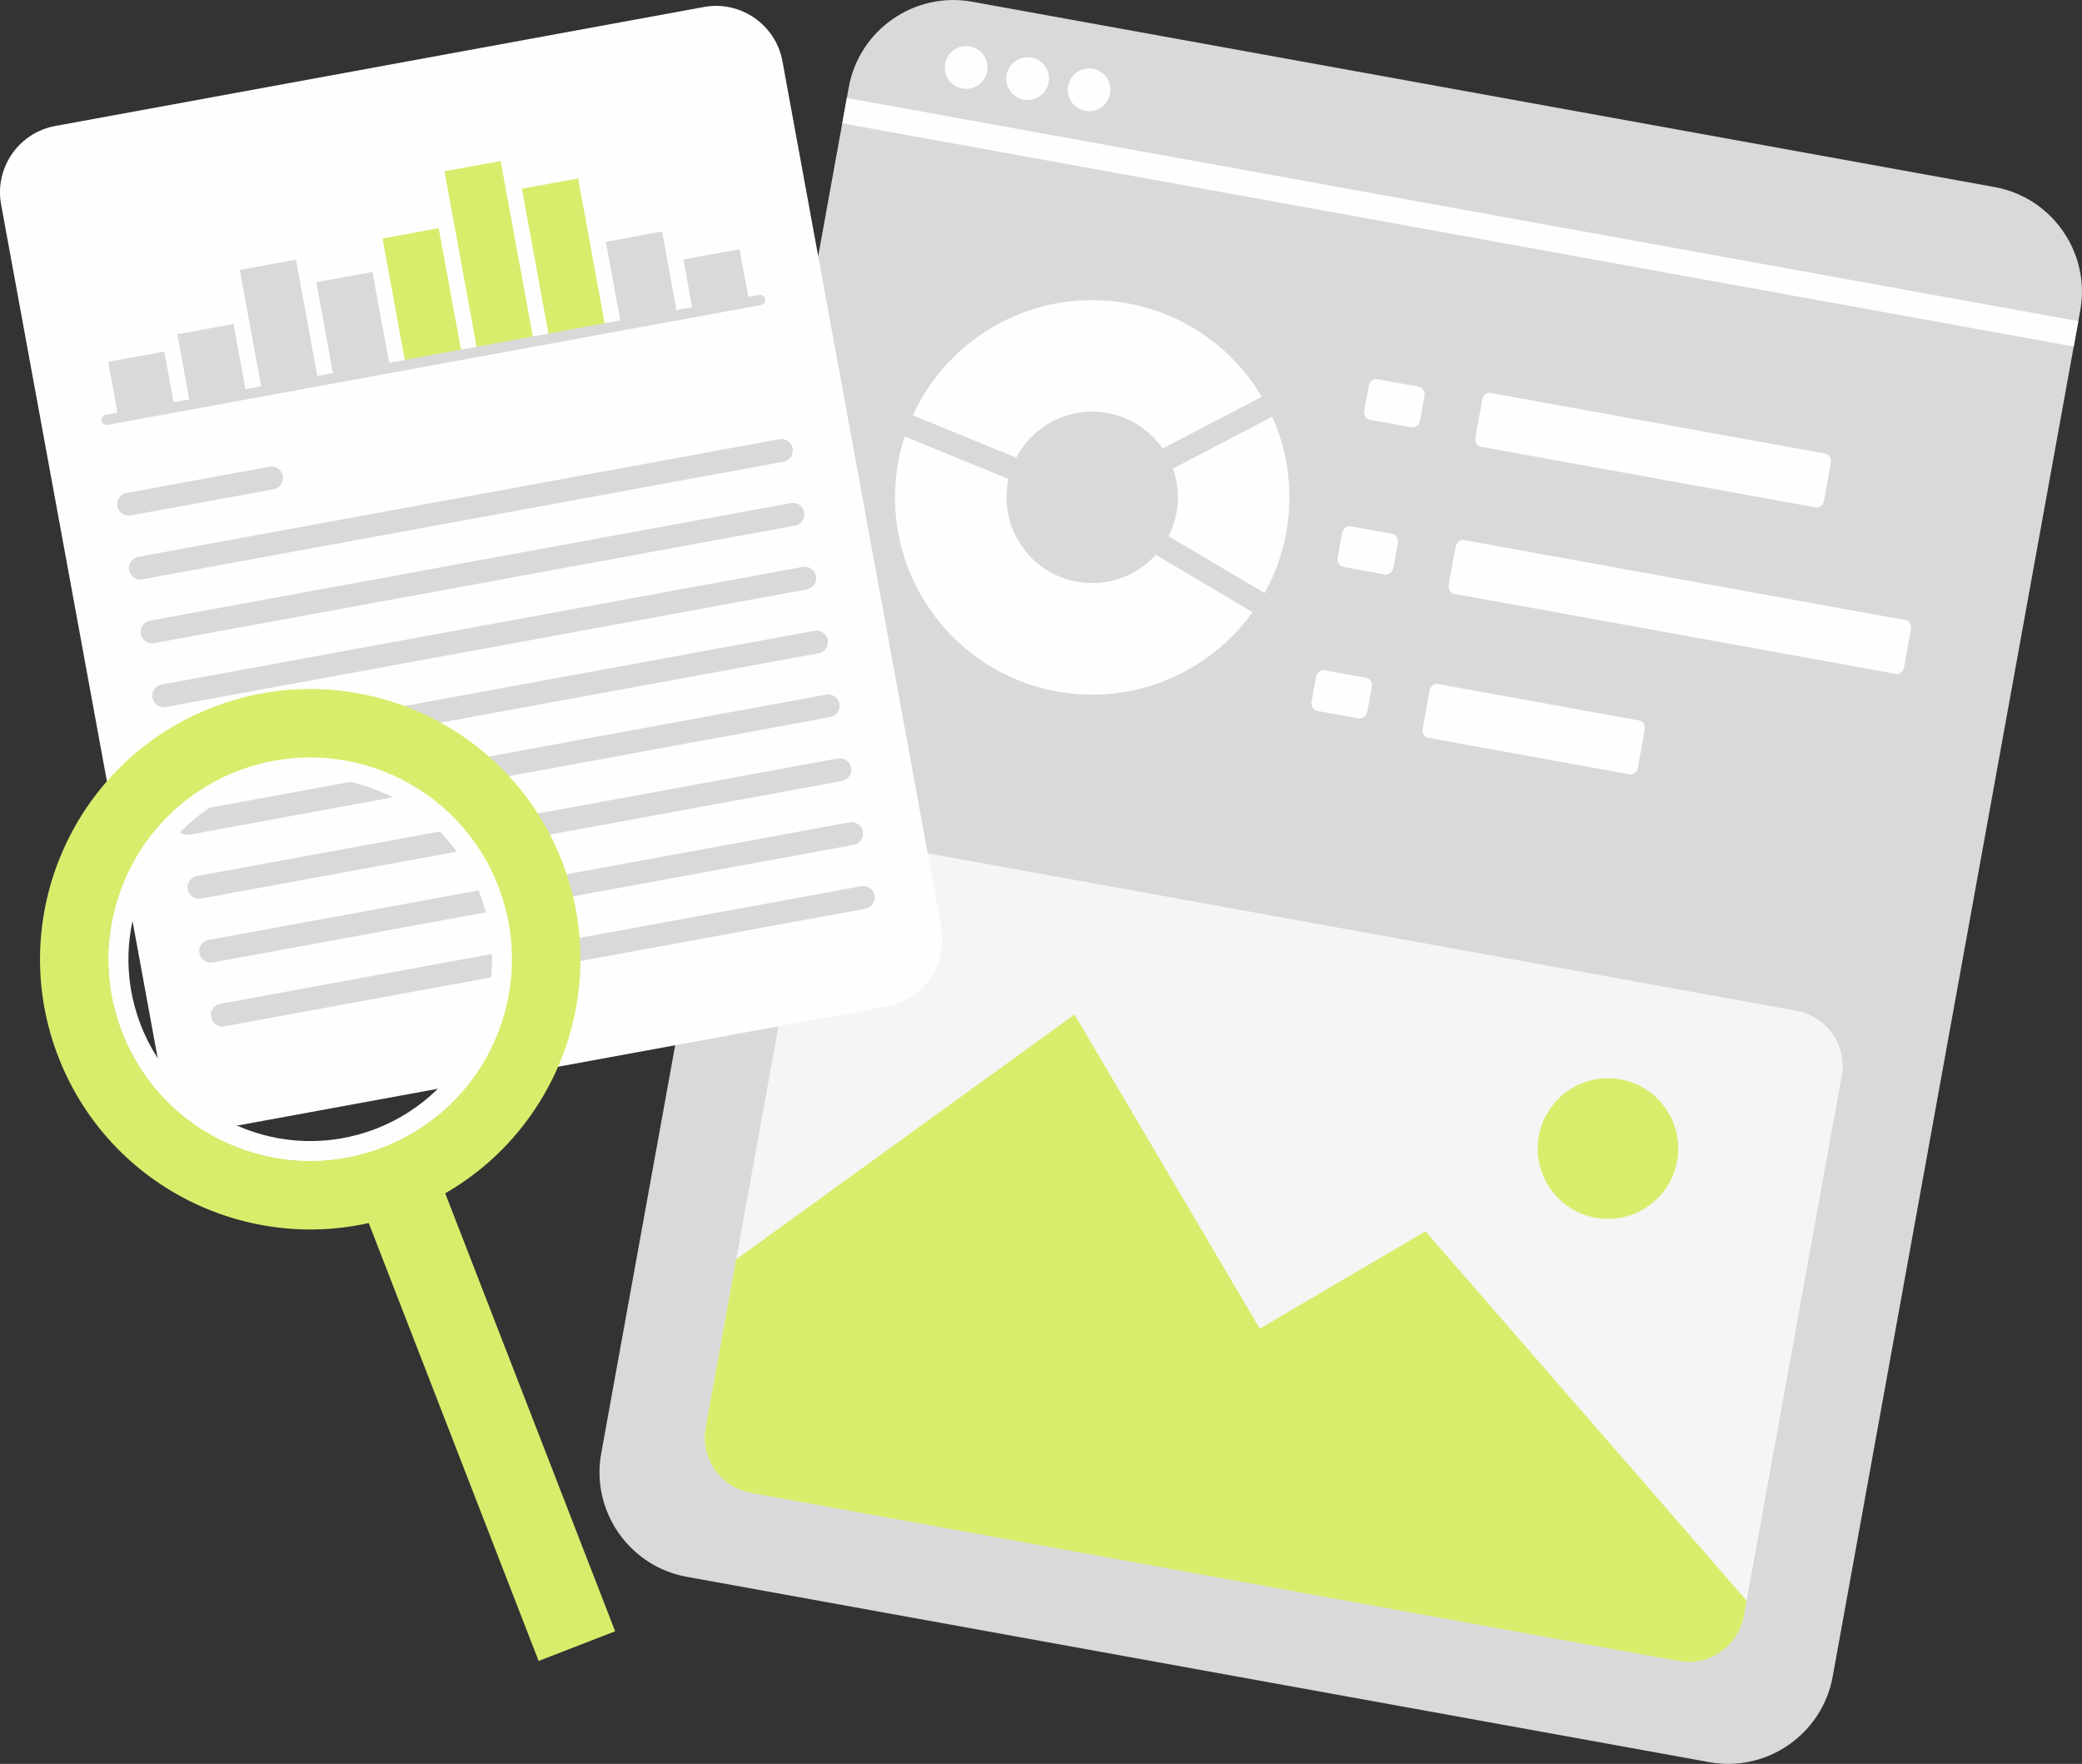 <?xml version="1.0" encoding="UTF-8"?> <svg xmlns="http://www.w3.org/2000/svg" xmlns:xlink="http://www.w3.org/1999/xlink" xmlns:xodm="http://www.corel.com/coreldraw/odm/2003" xml:space="preserve" width="54.037mm" height="45.777mm" version="1.1" style="shape-rendering:geometricPrecision; text-rendering:geometricPrecision; image-rendering:optimizeQuality; fill-rule:evenodd; clip-rule:evenodd" viewBox="0 0 669 566.73"><rect x="0" y="0" width="669" height="566.73" fill="#333333" stroke="none"/> <defs> <style type="text/css"> .str0 {stroke:#FEFEFE;stroke-width:6.55;stroke-miterlimit:22.926} .str1 {stroke:#D8ED6C;stroke-width:6.55;stroke-miterlimit:22.926} .fil5 {fill:none} .fil1 {fill:#FEFEFE} .fil4 {fill:#D8ED6C} .fil0 {fill:#D9D9D9} .fil3 {fill:whitesmoke} .fil2 {fill:#FEFEFE;fill-rule:nonzero} </style> </defs> <g id="Слой_x0020_1">  <g id="_2884845864096"> <g> <path class="fil0" d="M312.36 0.55l328.62 59.56c18.45,3.35 30.81,21.17 27.46,39.62l-79.56 438.99c-3.34,18.45 -21.17,30.81 -39.62,27.46l-328.62 -59.56c-18.45,-3.34 -30.81,-21.17 -27.46,-39.62l79.56 -438.99c3.34,-18.45 21.17,-30.81 39.62,-27.46z"></path> <polygon class="fil1" points="272.11,31.47 667.82,103.19 666.35,111.34 270.64,39.62 "></polygon> <path class="fil1" d="M311.66 14.92c3.73,0.68 6.21,4.25 5.53,7.98 -0.68,3.73 -4.25,6.21 -7.98,5.53 -3.73,-0.68 -6.21,-4.25 -5.53,-7.98 0.68,-3.73 4.25,-6.21 7.98,-5.53z"></path> <path class="fil1" d="M331.43 18.5c3.73,0.68 6.21,4.25 5.53,7.98 -0.68,3.73 -4.25,6.21 -7.98,5.53 -3.73,-0.68 -6.21,-4.25 -5.53,-7.98 0.68,-3.73 4.25,-6.21 7.98,-5.53z"></path> <path class="fil1" d="M351.19 22.09c3.73,0.68 6.21,4.25 5.53,7.98 -0.68,3.73 -4.25,6.21 -7.98,5.53 -3.73,-0.68 -6.21,-4.25 -5.53,-7.98 0.68,-3.73 4.25,-6.21 7.98,-5.53z"></path> </g> <g> <path class="fil1" d="M405.46 127.49c-9.04,-15.24 -24.4,-26.63 -43.21,-30.04 -29.1,-5.27 -57.15,10.23 -68.92,35.98l33.21 13.63c5.43,-10.42 17.17,-16.56 29.32,-14.36 7.48,1.36 13.71,5.62 17.72,11.41l31.88 -16.63z"></path> <path class="fil1" d="M406.36 190.54c3.28,-5.91 5.67,-12.45 6.94,-19.47 2.37,-13.07 0.54,-25.93 -4.51,-37.19l-31.89 16.67c1.56,4.39 2.04,9.23 1.15,14.14 -0.49,2.72 -1.37,5.27 -2.56,7.6l30.87 18.25z"></path> <path class="fil1" d="M290.69 140.24c-0.87,2.68 -1.56,5.44 -2.08,8.29 -6.24,34.43 16.61,67.39 51.04,73.63 24.89,4.51 49.02,-6.18 62.83,-25.47l-31.09 -18.44c-6.17,6.83 -15.63,10.41 -25.35,8.65 -14.96,-2.71 -24.88,-17.03 -22.17,-31.99 0.06,-0.34 0.13,-0.68 0.2,-1.01l-33.37 -13.67z"></path> </g> <g> <path class="fil2" d="M453.58 137.31l-13.42 -2.43c-1.24,-0.22 -2.04,-1.57 -1.77,-3.01l1.42 -7.84c0.26,-1.44 1.48,-2.43 2.72,-2.2l13.42 2.43c1.24,0.23 2.03,1.58 1.77,3.02l-1.42 7.84c-0.26,1.44 -1.48,2.42 -2.72,2.19z"></path> <path class="fil2" d="M583.53 163.05l-107.8 -19.54c-1.16,-0.21 -1.9,-1.54 -1.64,-2.98l2.19 -12.07c0.26,-1.44 1.42,-2.44 2.58,-2.23l107.8 19.54c1.17,0.21 1.9,1.55 1.64,2.99l-2.19 12.07c-0.26,1.44 -1.42,2.43 -2.59,2.22z"></path> <path class="fil2" d="M445.01 184.57l-13.42 -2.43c-1.24,-0.23 -2.03,-1.57 -1.77,-3.01l1.42 -7.83c0.26,-1.45 1.48,-2.43 2.72,-2.2l13.42 2.43c1.24,0.23 2.04,1.57 1.77,3.01l-1.42 7.83c-0.26,1.44 -1.48,2.42 -2.72,2.2z"></path> <path class="fil2" d="M609.26 216.53l-142.09 -25.75c-1.16,-0.21 -1.9,-1.54 -1.64,-2.99l2.19 -12.06c0.26,-1.45 1.42,-2.44 2.58,-2.23l142.09 25.75c1.17,0.21 1.9,1.54 1.64,2.99l-2.19 12.06c-0.26,1.45 -1.42,2.44 -2.59,2.23z"></path> <path class="fil2" d="M436.63 230.83l-13.42 -2.43c-1.24,-0.23 -2.03,-1.57 -1.77,-3.02l1.42 -7.83c0.26,-1.44 1.48,-2.42 2.72,-2.2l13.42 2.43c1.24,0.22 2.04,1.57 1.77,3.01l-1.42 7.83c-0.26,1.45 -1.48,2.43 -2.72,2.2z"></path> <path class="fil2" d="M523.72 248.8l-64.93 -11.77c-1.17,-0.21 -1.9,-1.55 -1.64,-2.99l2.19 -12.07c0.26,-1.44 1.41,-2.43 2.58,-2.22l64.93 11.77c1.17,0.21 1.9,1.55 1.64,2.98l-2.19 12.07c-0.26,1.44 -1.41,2.44 -2.59,2.22z"></path> </g> <path class="fil3" d="M279.12 270.72l298.18 54.04c9.74,1.77 16.27,11.18 14.5,20.92l-31.44 173.49c-1.77,9.74 -11.18,16.27 -20.92,14.5l-298.18 -54.04c-9.74,-1.77 -16.27,-11.18 -14.5,-20.92l31.44 -173.49c1.77,-9.74 11.18,-16.27 20.92,-14.5z"></path> <path class="fil4" d="M520.71 346.82c12.27,2.22 20.41,13.97 18.19,26.24 -2.22,12.27 -13.97,20.41 -26.24,18.18 -12.27,-2.22 -20.41,-13.97 -18.18,-26.24 2.22,-12.27 13.97,-20.41 26.24,-18.19z"></path> <path class="fil4" d="M458.03 395.62l103.21 118.68 -0.89 4.88c-1.76,9.74 -11.18,16.27 -20.92,14.5l-298.18 -54.04c-9.74,-1.77 -16.27,-11.18 -14.5,-20.92l9.8 -54.08 108.71 -78.67 59.54 100.92 53.23 -31.26z"></path> </g> <g id="_2884845868512"> <path class="fil1" d="M17.73 40.48l208.49 -38.24c11.71,-2.15 23.04,5.67 25.19,17.38l51.09 278.52c2.15,11.71 -5.67,23.04 -17.38,25.19l-208.49 38.24c-11.71,2.15 -23.04,-5.67 -25.19,-17.38l-51.09 -278.52c-2.15,-11.71 5.67,-23.04 17.38,-25.19z"></path> <g> <polygon class="fil0" points="38.04,134.2 56.09,130.89 52.8,112.95 34.75,116.26 "></polygon> <polygon class="fil0" points="61.12,129.97 79.17,126.65 75.04,104.1 56.98,107.41 "></polygon> <polygon class="fil0" points="84.2,125.73 102.26,122.42 95.1,83.43 77.05,86.74 "></polygon> <polygon class="fil0" points="107.28,121.5 125.34,118.19 119.69,87.38 101.63,90.69 "></polygon> <polygon class="fil4" points="130.36,117.26 148.42,113.95 140.97,73.32 122.91,76.63 "></polygon> <polygon class="fil4" points="153.45,113.03 171.5,109.72 160.87,51.73 142.81,55.04 "></polygon> <polygon class="fil4" points="176.53,108.8 194.59,105.48 185.75,57.32 167.69,60.63 "></polygon> <polygon class="fil0" points="199.61,104.56 217.67,101.25 212.74,74.38 194.68,77.69 "></polygon> <polygon class="fil0" points="222.7,100.33 240.75,97.02 237.64,80.06 219.59,83.37 "></polygon> </g> <path class="fil0" d="M34 133.26l209.95 -38.51c0.89,-0.16 1.76,0.43 1.92,1.33l0 0c0.16,0.89 -0.43,1.76 -1.33,1.92l-209.95 38.51c-0.89,0.16 -1.76,-0.43 -1.92,-1.33l0 -0c-0.16,-0.89 0.43,-1.76 1.33,-1.92z"></path> <g> <path class="fil0" d="M44.43 178.9l205.97 -37.78c1.99,-0.36 3.91,0.96 4.28,2.95l0 0c0.36,1.99 -0.96,3.91 -2.95,4.28l-205.97 37.78c-1.99,0.36 -3.91,-0.96 -4.28,-2.95l0 -0c-0.37,-1.99 0.96,-3.91 2.95,-4.28z"></path> <path class="fil0" d="M40.66 158.38l45.93 -8.42c1.99,-0.36 3.91,0.96 4.28,2.95l0 0c0.37,1.99 -0.96,3.91 -2.95,4.28l-45.93 8.42c-1.99,0.36 -3.91,-0.96 -4.28,-2.95l0 -0c-0.37,-1.99 0.96,-3.91 2.95,-4.28z"></path> <path class="fil0" d="M48.19 199.41l205.97 -37.78c1.99,-0.36 3.91,0.96 4.28,2.95l0 0c0.37,1.99 -0.96,3.91 -2.95,4.28l-205.97 37.78c-1.99,0.36 -3.91,-0.96 -4.28,-2.95l-0 -0c-0.36,-1.99 0.96,-3.91 2.95,-4.28z"></path> <path class="fil0" d="M51.95 219.93l205.97 -37.78c1.99,-0.37 3.91,0.96 4.28,2.95l0 0c0.36,1.99 -0.96,3.91 -2.95,4.28l-205.97 37.78c-1.99,0.37 -3.91,-0.96 -4.28,-2.95l0 -0c-0.37,-1.99 0.96,-3.91 2.95,-4.28z"></path> <path class="fil0" d="M55.72 240.45l205.97 -37.78c1.99,-0.37 3.91,0.96 4.28,2.95l0 0c0.37,1.99 -0.96,3.91 -2.95,4.28l-205.97 37.78c-1.99,0.37 -3.91,-0.96 -4.28,-2.95l0 0c-0.37,-1.99 0.96,-3.91 2.95,-4.28z"></path> <path class="fil0" d="M59.48 260.96l205.97 -37.78c1.99,-0.36 3.91,0.96 4.28,2.95l0 0c0.37,1.99 -0.96,3.91 -2.95,4.28l-205.97 37.78c-1.99,0.36 -3.91,-0.96 -4.28,-2.95l0 -0c-0.36,-1.99 0.96,-3.91 2.95,-4.28z"></path> <path class="fil0" d="M63.24 281.48l205.97 -37.78c1.99,-0.36 3.91,0.96 4.28,2.95l0 0c0.36,1.99 -0.96,3.91 -2.95,4.28l-205.97 37.78c-1.99,0.36 -3.91,-0.96 -4.28,-2.95l0 -0c-0.37,-1.99 0.96,-3.91 2.95,-4.28z"></path> <path class="fil0" d="M67.01 302l205.97 -37.78c1.99,-0.37 3.91,0.96 4.28,2.95l0 0c0.37,1.99 -0.96,3.91 -2.95,4.28l-205.97 37.78c-1.99,0.37 -3.91,-0.96 -4.28,-2.95l-0 -0c-0.36,-1.99 0.96,-3.91 2.95,-4.28z"></path> <path class="fil0" d="M70.77 322.52l205.97 -37.78c1.99,-0.36 3.91,0.96 4.28,2.95l0 0c0.36,1.99 -0.96,3.91 -2.95,4.28l-205.97 37.78c-1.99,0.36 -3.91,-0.96 -4.28,-2.95l0 -0c-0.37,-1.99 0.96,-3.91 2.95,-4.28z"></path> </g> </g> <g id="_2884845874560"> <path class="fil5 str0" d="M77.37 250.7c31.76,-12.32 67.5,3.43 79.83,35.19 12.32,31.76 -3.43,67.5 -35.19,79.82 -31.76,12.32 -67.5,-3.43 -79.83,-35.19 -12.32,-31.76 3.43,-67.5 35.19,-79.82z"></path> <g> <path class="fil4 str1" d="M69.47 230.33c43.01,-16.69 91.4,4.65 108.09,47.66 16.69,43.01 -4.65,91.4 -47.66,108.09 -43.01,16.69 -91.4,-4.65 -108.09,-47.66 -16.69,-43.01 4.65,-91.4 47.66,-108.09zm5.58 14.39c35.06,-13.6 74.51,3.79 88.11,38.85 13.6,35.06 -3.79,74.51 -38.85,88.11 -35.06,13.6 -74.51,-3.79 -88.11,-38.85 -13.6,-35.06 3.79,-74.51 38.85,-88.11z"></path> <polygon class="fil4 str1" points="117.6,381.62 136.07,374.45 193.43,522.26 174.95,529.43 "></polygon> </g> </g> </g> </svg> 